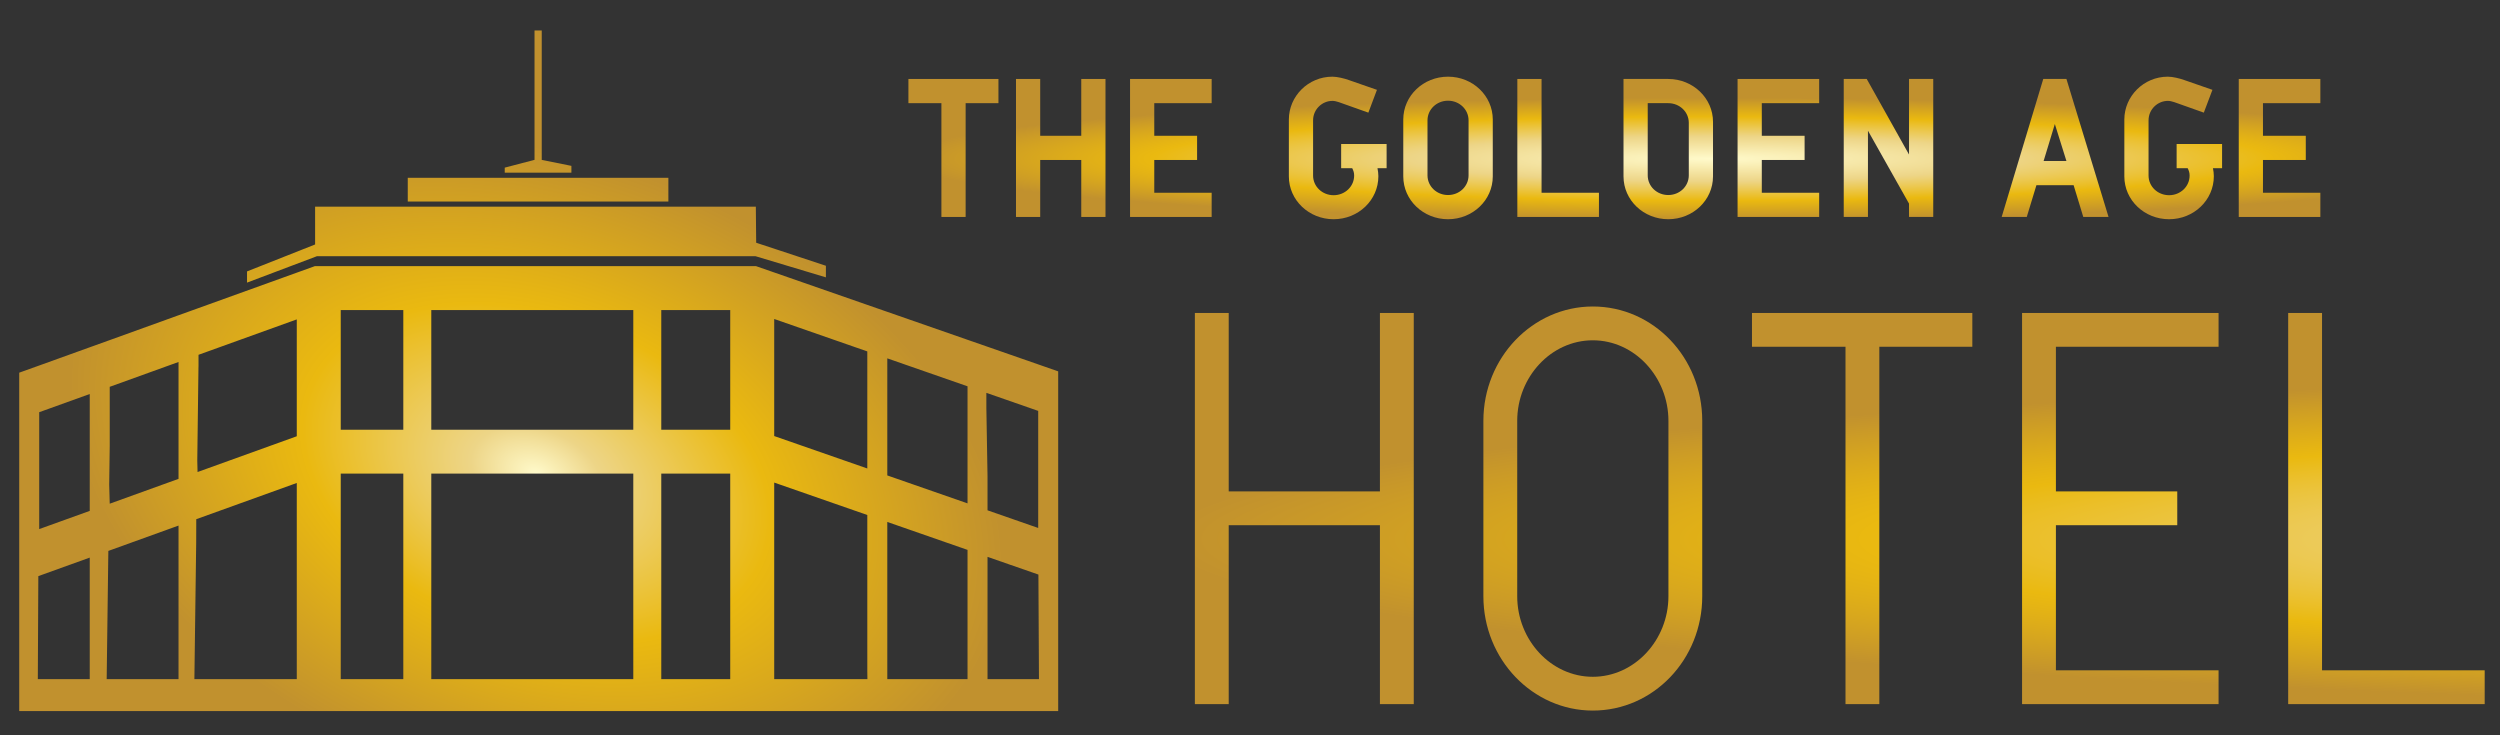 <?xml version="1.0" encoding="UTF-8" standalone="no"?>
<!DOCTYPE svg PUBLIC "-//W3C//DTD SVG 1.1//EN" "http://www.w3.org/Graphics/SVG/1.1/DTD/svg11.dtd">
<svg width="100%" height="100%" viewBox="0 0 2363 695" version="1.1" xmlns="http://www.w3.org/2000/svg" xmlns:xlink="http://www.w3.org/1999/xlink" xml:space="preserve" xmlns:serif="http://www.serif.com/" style="fill-rule:evenodd;clip-rule:evenodd;stroke-linejoin:round;stroke-miterlimit:2;">
    <rect x="0" y="0" width="2363" height="695" fill="#333333" stroke="none"/>
    <g id="Artboard1" transform="matrix(1,0,0,0.294,0,0)">
        <rect x="0" y="0" width="2362.2" height="2362.2" style="fill:none;"/>
        <g transform="matrix(0.682,0,0,2.317,-4700.02,-981.42)">
            <path d="M6918.16,1410.21L8358.1,1410.21L8358.1,938.868L8330.4,929.178L8260.15,904.69L8232.45,895.044L8121.25,856.267L8093.55,846.621L7964.52,801.633L7939.2,792.824L7327.98,792.824L7302.83,801.91L7166.65,851.053L7138.95,861.026L7043.6,895.487L7015.89,905.46L6944.2,931.333L6918.16,940.674L6918.16,1410.21ZM7808,1080.76L7903.57,1080.76L7903.57,1365.88L7808,1365.88L7808,1080.76ZM8260.15,1365.88L8331.45,1365.88L8330.68,1220.82L8292.56,1207.52L8292.45,1207.52L8260.15,1196.22L8260.15,1365.88ZM7015.89,1365.88L7015.89,1197.27L6988.64,1207.13L6988.54,1207.13L6944.65,1222.98L6943.94,1365.88L7015.89,1365.88ZM7041.55,1197.83L7041.7,1187.99L7138.95,1152.84L7138.95,1365.88L7039.37,1365.88L7041.55,1197.83ZM8121.25,1147.8L8232.45,1186.58L8232.45,1365.88L8121.25,1365.88L8121.25,1147.8ZM7363.77,1080.76L7450.48,1080.76L7450.48,1365.88L7363.77,1365.88L7363.77,1080.76ZM7964.52,1093.17L8093.55,1138.16L8093.55,1355.62L8093.7,1365.88L7964.52,1365.88L7964.52,1093.17ZM7163.43,1176.44L7163.53,1143.99L7302.83,1093.73L7302.83,1365.88L7160.93,1365.88L7163.43,1176.44ZM7489.26,1080.76L7769.22,1080.76L7769.22,1365.88L7489.26,1365.88L7489.26,1080.76ZM6945.86,995.546L7015.89,970.282L7015.89,1132.45L6945.86,1157.71L6945.86,995.546ZM8260.15,1131.67L8260.15,1084.14L8258.55,989.956L8258.55,968.67L8330.4,993.718L8330.4,1156.16L8260.15,1131.67ZM7042.87,1096.16L7043.6,1041.97L7043.6,960.31L7138.95,925.848L7138.95,1088.02L7043.6,1122.48L7042.87,1096.16ZM8121.25,1083.25L8121.25,920.807L8232.45,959.589L8232.45,1122.03L8121.25,1083.25ZM7164.93,1062.7L7166.59,932.441L7166.65,932.441L7166.65,915.876L7302.83,866.738L7302.83,1028.9L7165.32,1078.53L7164.93,1062.7ZM7964.52,1028.62L7964.52,866.179L8093.55,911.172L8093.55,1073.61L7964.52,1028.62ZM7363.77,853.768L7450.48,853.768L7450.48,1019.82L7363.77,1019.82L7363.77,853.768ZM7808,853.768L7903.57,853.768L7903.57,1019.82L7808,1019.82L7808,853.768ZM7489.26,853.768L7769.22,853.768L7769.22,1019.82L7489.26,1019.82L7489.26,853.768ZM7328.23,710.306L7328.23,762.79L7233.88,800.182L7233.88,815.722L7330.89,779.028L7938.45,779.028L8036.15,808.398L8036.15,792.325L7939.54,760.391L7939.05,710.306L7328.23,710.306ZM7817.84,703.181L7456.65,703.181L7456.65,670.299L7817.84,670.299L7817.84,703.181ZM7683.44,653.722L7642.33,645.433L7642.33,465.886L7632.34,465.886L7632.34,645.367L7591.05,656.187L7591.05,663.174L7683.44,663.174L7683.44,653.722Z" style="fill:url(#_Radial1);"/>
        </g>
        <g transform="matrix(0.961,0,0,3.266,-5382.5,-25485.9)">
            <path d="M6582.96,7904.95L6582.96,7881.13L6494.42,7881.13L6494.42,7904.95L6526.87,7904.95L6526.87,8016.96L6550.69,8016.96L6550.69,7904.95L6582.96,7904.95Z" style="fill:url(#_Radial2);fill-rule:nonzero;"/>
            <path d="M6688.25,8016.96L6688.25,7881.13L6664.43,7881.13L6664.43,7937.05L6624.04,7937.05L6624.04,7881.13L6600.22,7881.13L6600.22,8016.96L6624.04,8016.96L6624.04,7960.87L6664.43,7960.87L6664.43,8016.96L6688.25,8016.96Z" style="fill:url(#_Radial3);fill-rule:nonzero;"/>
            <path d="M6792.67,8016.96L6792.67,7993.14L6736.23,7993.14L6736.23,7960.87L6778.34,7960.87L6778.34,7937.05L6736.23,7937.05L6736.23,7904.95L6792.67,7904.95L6792.67,7881.13L6712.41,7881.13L6712.41,8016.96L6792.67,8016.96Z" style="fill:url(#_Radial4);fill-rule:nonzero;"/>
            <path d="M6964.75,7968.98L6964.75,7945.16L6920.04,7945.16L6920.04,7968.98L6930.92,7968.98C6932.13,7971.4 6932.82,7973.29 6932.82,7976.23C6932.82,7986.93 6923.84,7995.56 6912.62,7995.56C6901.4,7995.56 6892.43,7986.93 6892.43,7976.23L6892.43,7921.86C6892.43,7910.99 6901.4,7902.7 6911.41,7902.7C6913.49,7902.7 6915.38,7903.22 6917.63,7903.91L6946.8,7914.27L6955.25,7891.83L6927.47,7882.16C6923.15,7880.61 6916.25,7878.88 6911.41,7878.88C6887.6,7878.88 6868.61,7898.21 6868.61,7921L6868.61,7977.09C6868.61,8000.39 6888.29,8019.2 6912.62,8019.2C6936.96,8019.2 6956.64,8000.39 6956.64,7976.92C6956.64,7974.33 6956.29,7971.57 6955.77,7968.98L6964.75,7968.98Z" style="fill:url(#_Radial5);fill-rule:nonzero;"/>
            <path d="M7069.17,7977.09L7069.17,7921C7069.17,7897.7 7049.49,7878.88 7025.16,7878.88C7000.82,7878.88 6981.14,7897.7 6981.14,7921L6981.14,7977.09C6981.14,8000.39 7000.82,8019.2 7025.16,8019.2C7049.49,8019.2 7069.17,8000.39 7069.17,7977.09ZM7045.35,7976.06C7045.35,7986.76 7036.38,7995.39 7025.16,7995.39C7013.94,7995.39 7004.96,7986.76 7004.96,7976.06L7004.96,7921.86C7004.96,7911.16 7013.94,7902.53 7025.16,7902.53C7036.38,7902.53 7045.35,7911.16 7045.35,7921.86L7045.35,7976.06Z" style="fill:url(#_Radial6);fill-rule:nonzero;"/>
            <path d="M7173.59,8016.96L7173.59,7993.14L7117.15,7993.14L7117.15,7881.13L7093.33,7881.13L7093.33,8016.96L7173.59,8016.96Z" style="fill:url(#_Radial7);fill-rule:nonzero;"/>
            <path d="M7285.78,7977.09L7285.78,7923.24C7285.78,7900.11 7266.1,7881.13 7241.77,7881.13L7197.75,7881.13L7197.75,7977.09C7197.75,8000.39 7217.43,8019.2 7241.77,8019.2C7266.1,8019.2 7285.78,8000.39 7285.78,7977.09ZM7261.96,7976.06C7261.96,7986.76 7252.98,7995.39 7241.77,7995.39C7230.55,7995.39 7221.57,7986.76 7221.57,7976.06L7221.57,7904.95L7241.77,7904.95C7252.98,7904.95 7261.96,7913.57 7261.96,7924.28L7261.96,7976.06Z" style="fill:url(#_Radial8);fill-rule:nonzero;"/>
            <path d="M7390.2,8016.96L7390.2,7993.14L7333.76,7993.14L7333.76,7960.87L7375.87,7960.87L7375.87,7937.05L7333.76,7937.05L7333.76,7904.95L7390.2,7904.95L7390.2,7881.13L7309.94,7881.13L7309.94,8016.96L7390.2,8016.96Z" style="fill:url(#_Radial9);fill-rule:nonzero;"/>
            <path d="M7502.39,8016.96L7502.39,7881.13L7478.57,7881.13L7478.57,7955.52L7436.97,7881.13L7414.36,7881.13L7414.36,8016.96L7438.18,8016.96L7438.18,7932.04L7478.57,8003.84L7478.57,8016.96L7502.39,8016.96Z" style="fill:url(#_Radial10);fill-rule:nonzero;"/>
            <path d="M7674.81,8016.96L7633.39,7881.13L7610.61,7881.13L7569.7,8016.96L7594.38,8016.96L7603.87,7985.72L7640.47,7985.72L7649.96,8016.96L7674.81,8016.96ZM7633.39,7961.9L7610.95,7961.9L7622,7925.48L7633.39,7961.9Z" style="fill:url(#_Radial11);fill-rule:nonzero;"/>
            <path d="M7786.48,7968.98L7786.48,7945.16L7741.78,7945.16L7741.78,7968.98L7752.65,7968.98C7753.86,7971.4 7754.55,7973.29 7754.55,7976.23C7754.55,7986.93 7745.58,7995.56 7734.36,7995.56C7723.14,7995.56 7714.16,7986.93 7714.16,7976.23L7714.16,7921.86C7714.16,7910.99 7723.14,7902.7 7733.15,7902.7C7735.22,7902.7 7737.12,7903.22 7739.36,7903.91L7768.53,7914.27L7776.99,7891.83L7749.2,7882.16C7744.89,7880.61 7737.98,7878.88 7733.15,7878.88C7709.33,7878.88 7690.35,7898.21 7690.35,7921L7690.35,7977.09C7690.35,8000.39 7710.02,8019.2 7734.36,8019.2C7758.69,8019.2 7778.37,8000.39 7778.37,7976.92C7778.37,7974.33 7778.03,7971.57 7777.51,7968.98L7786.48,7968.98Z" style="fill:url(#_Radial12);fill-rule:nonzero;"/>
            <path d="M7883.14,8016.96L7883.14,7993.14L7826.7,7993.14L7826.7,7960.87L7868.81,7960.87L7868.81,7937.05L7826.7,7937.05L7826.7,7904.95L7883.14,7904.95L7883.14,7881.13L7802.88,7881.13L7802.88,8016.96L7883.14,8016.96Z" style="fill:url(#_Radial13);fill-rule:nonzero;"/>
        </g>
        <g transform="matrix(2.724,0,0,9.258,-16580.2,-71957.3)">
            <path d="M6577.27,8016.96L6577.27,7881.13L6565.53,7881.13L6565.53,7943.09L6513.06,7943.09L6513.06,7881.13L6501.32,7881.13L6501.32,8016.96L6513.06,8016.96L6513.06,7954.83L6565.53,7954.83L6565.53,8016.96L6577.27,8016.96Z" style="fill:url(#_Radial14);fill-rule:nonzero;"/>
            <path d="M6677.37,7979.51L6677.37,7918.58C6677.37,7896.66 6660.46,7878.88 6639.4,7878.88C6618.52,7878.88 6601.43,7896.66 6601.43,7918.58L6601.43,7979.51C6601.43,8001.43 6618.52,8019.2 6639.4,8019.2C6660.46,8019.2 6677.37,8001.43 6677.37,7979.51ZM6665.64,7979.51C6665.64,7994.7 6653.9,8007.47 6639.4,8007.47C6624.9,8007.47 6613.17,7994.7 6613.17,7979.51L6613.17,7918.58C6613.17,7903.39 6624.9,7890.62 6639.4,7890.62C6653.9,7890.62 6665.64,7903.39 6665.64,7918.58L6665.64,7979.51Z" style="fill:url(#_Radial15);fill-rule:nonzero;"/>
            <path d="M6771.09,7892.86L6771.09,7881.13L6694.63,7881.13L6694.63,7892.86L6727.08,7892.86L6727.08,8016.96L6738.82,8016.96L6738.82,7892.86L6771.09,7892.86Z" style="fill:url(#_Radial16);fill-rule:nonzero;"/>
            <path d="M6856.53,8016.96L6856.53,8005.22L6800.09,8005.22L6800.09,7954.83L6842.2,7954.83L6842.2,7943.09L6800.09,7943.09L6800.09,7892.86L6856.53,7892.86L6856.53,7881.13L6788.35,7881.13L6788.35,8016.96L6856.53,8016.96Z" style="fill:url(#_Radial17);fill-rule:nonzero;"/>
            <path d="M6948.87,8016.96L6948.87,8005.22L6892.43,8005.22L6892.43,7881.13L6880.69,7881.13L6880.69,8016.96L6948.87,8016.96Z" style="fill:url(#_Radial18);fill-rule:nonzero;"/>
        </g>
    </g>
    <defs>
        <radialGradient id="_Radial1" cx="0" cy="0" r="1" gradientUnits="userSpaceOnUse" gradientTransform="matrix(631.991,224.635,-147.318,414.465,7634.41,1080.76)"><stop offset="0" style="stop-color:rgb(255,250,203);stop-opacity:1"/><stop offset="0.14" style="stop-color:rgb(237,213,135);stop-opacity:1"/><stop offset="0.5" style="stop-color:rgb(234,185,16);stop-opacity:1"/><stop offset="1" style="stop-color:rgb(193,145,46);stop-opacity:1"/></radialGradient>
        <radialGradient id="_Radial2" cx="0" cy="0" r="1" gradientUnits="userSpaceOnUse" gradientTransform="matrix(796.622,0,0,59.891,7284.48,7959.66)"><stop offset="0" style="stop-color:rgb(255,250,203);stop-opacity:1"/><stop offset="0.37" style="stop-color:rgb(237,213,135);stop-opacity:1"/><stop offset="0.69" style="stop-color:rgb(234,185,16);stop-opacity:1"/><stop offset="1" style="stop-color:rgb(193,145,46);stop-opacity:1"/></radialGradient>
        <radialGradient id="_Radial3" cx="0" cy="0" r="1" gradientUnits="userSpaceOnUse" gradientTransform="matrix(796.622,0,0,59.891,7284.48,7959.66)"><stop offset="0" style="stop-color:rgb(255,250,203);stop-opacity:1"/><stop offset="0.37" style="stop-color:rgb(237,213,135);stop-opacity:1"/><stop offset="0.69" style="stop-color:rgb(234,185,16);stop-opacity:1"/><stop offset="1" style="stop-color:rgb(193,145,46);stop-opacity:1"/></radialGradient>
        <radialGradient id="_Radial4" cx="0" cy="0" r="1" gradientUnits="userSpaceOnUse" gradientTransform="matrix(796.622,0,0,59.891,7284.48,7959.66)"><stop offset="0" style="stop-color:rgb(255,250,203);stop-opacity:1"/><stop offset="0.37" style="stop-color:rgb(237,213,135);stop-opacity:1"/><stop offset="0.69" style="stop-color:rgb(234,185,16);stop-opacity:1"/><stop offset="1" style="stop-color:rgb(193,145,46);stop-opacity:1"/></radialGradient>
        <radialGradient id="_Radial5" cx="0" cy="0" r="1" gradientUnits="userSpaceOnUse" gradientTransform="matrix(796.622,0,0,59.891,7284.48,7959.66)"><stop offset="0" style="stop-color:rgb(255,250,203);stop-opacity:1"/><stop offset="0.37" style="stop-color:rgb(237,213,135);stop-opacity:1"/><stop offset="0.69" style="stop-color:rgb(234,185,16);stop-opacity:1"/><stop offset="1" style="stop-color:rgb(193,145,46);stop-opacity:1"/></radialGradient>
        <radialGradient id="_Radial6" cx="0" cy="0" r="1" gradientUnits="userSpaceOnUse" gradientTransform="matrix(796.622,0,0,59.891,7284.48,7959.66)"><stop offset="0" style="stop-color:rgb(255,250,203);stop-opacity:1"/><stop offset="0.37" style="stop-color:rgb(237,213,135);stop-opacity:1"/><stop offset="0.69" style="stop-color:rgb(234,185,16);stop-opacity:1"/><stop offset="1" style="stop-color:rgb(193,145,46);stop-opacity:1"/></radialGradient>
        <radialGradient id="_Radial7" cx="0" cy="0" r="1" gradientUnits="userSpaceOnUse" gradientTransform="matrix(796.622,0,0,59.891,7284.48,7959.66)"><stop offset="0" style="stop-color:rgb(255,250,203);stop-opacity:1"/><stop offset="0.37" style="stop-color:rgb(237,213,135);stop-opacity:1"/><stop offset="0.69" style="stop-color:rgb(234,185,16);stop-opacity:1"/><stop offset="1" style="stop-color:rgb(193,145,46);stop-opacity:1"/></radialGradient>
        <radialGradient id="_Radial8" cx="0" cy="0" r="1" gradientUnits="userSpaceOnUse" gradientTransform="matrix(796.622,0,0,59.891,7284.48,7959.66)"><stop offset="0" style="stop-color:rgb(255,250,203);stop-opacity:1"/><stop offset="0.37" style="stop-color:rgb(237,213,135);stop-opacity:1"/><stop offset="0.69" style="stop-color:rgb(234,185,16);stop-opacity:1"/><stop offset="1" style="stop-color:rgb(193,145,46);stop-opacity:1"/></radialGradient>
        <radialGradient id="_Radial9" cx="0" cy="0" r="1" gradientUnits="userSpaceOnUse" gradientTransform="matrix(796.622,0,0,59.891,7284.48,7959.66)"><stop offset="0" style="stop-color:rgb(255,250,203);stop-opacity:1"/><stop offset="0.37" style="stop-color:rgb(237,213,135);stop-opacity:1"/><stop offset="0.69" style="stop-color:rgb(234,185,16);stop-opacity:1"/><stop offset="1" style="stop-color:rgb(193,145,46);stop-opacity:1"/></radialGradient>
        <radialGradient id="_Radial10" cx="0" cy="0" r="1" gradientUnits="userSpaceOnUse" gradientTransform="matrix(796.622,0,0,59.891,7284.48,7959.66)"><stop offset="0" style="stop-color:rgb(255,250,203);stop-opacity:1"/><stop offset="0.37" style="stop-color:rgb(237,213,135);stop-opacity:1"/><stop offset="0.69" style="stop-color:rgb(234,185,16);stop-opacity:1"/><stop offset="1" style="stop-color:rgb(193,145,46);stop-opacity:1"/></radialGradient>
        <radialGradient id="_Radial11" cx="0" cy="0" r="1" gradientUnits="userSpaceOnUse" gradientTransform="matrix(796.622,0,0,59.891,7284.48,7959.66)"><stop offset="0" style="stop-color:rgb(255,250,203);stop-opacity:1"/><stop offset="0.37" style="stop-color:rgb(237,213,135);stop-opacity:1"/><stop offset="0.69" style="stop-color:rgb(234,185,16);stop-opacity:1"/><stop offset="1" style="stop-color:rgb(193,145,46);stop-opacity:1"/></radialGradient>
        <radialGradient id="_Radial12" cx="0" cy="0" r="1" gradientUnits="userSpaceOnUse" gradientTransform="matrix(796.622,0,0,59.891,7284.48,7959.66)"><stop offset="0" style="stop-color:rgb(255,250,203);stop-opacity:1"/><stop offset="0.37" style="stop-color:rgb(237,213,135);stop-opacity:1"/><stop offset="0.69" style="stop-color:rgb(234,185,16);stop-opacity:1"/><stop offset="1" style="stop-color:rgb(193,145,46);stop-opacity:1"/></radialGradient>
        <radialGradient id="_Radial13" cx="0" cy="0" r="1" gradientUnits="userSpaceOnUse" gradientTransform="matrix(796.622,0,0,59.891,7284.48,7959.66)"><stop offset="0" style="stop-color:rgb(255,250,203);stop-opacity:1"/><stop offset="0.37" style="stop-color:rgb(237,213,135);stop-opacity:1"/><stop offset="0.69" style="stop-color:rgb(234,185,16);stop-opacity:1"/><stop offset="1" style="stop-color:rgb(193,145,46);stop-opacity:1"/></radialGradient>
        <radialGradient id="_Radial14" cx="0" cy="0" r="1" gradientUnits="userSpaceOnUse" gradientTransform="matrix(796.622,0,0,59.891,7284.48,7959.66)"><stop offset="0" style="stop-color:rgb(255,250,203);stop-opacity:1"/><stop offset="0.37" style="stop-color:rgb(237,213,135);stop-opacity:1"/><stop offset="0.69" style="stop-color:rgb(234,185,16);stop-opacity:1"/><stop offset="1" style="stop-color:rgb(193,145,46);stop-opacity:1"/></radialGradient>
        <radialGradient id="_Radial15" cx="0" cy="0" r="1" gradientUnits="userSpaceOnUse" gradientTransform="matrix(796.622,0,0,59.891,7284.48,7959.66)"><stop offset="0" style="stop-color:rgb(255,250,203);stop-opacity:1"/><stop offset="0.37" style="stop-color:rgb(237,213,135);stop-opacity:1"/><stop offset="0.69" style="stop-color:rgb(234,185,16);stop-opacity:1"/><stop offset="1" style="stop-color:rgb(193,145,46);stop-opacity:1"/></radialGradient>
        <radialGradient id="_Radial16" cx="0" cy="0" r="1" gradientUnits="userSpaceOnUse" gradientTransform="matrix(796.622,0,0,59.891,7284.48,7959.66)"><stop offset="0" style="stop-color:rgb(255,250,203);stop-opacity:1"/><stop offset="0.37" style="stop-color:rgb(237,213,135);stop-opacity:1"/><stop offset="0.69" style="stop-color:rgb(234,185,16);stop-opacity:1"/><stop offset="1" style="stop-color:rgb(193,145,46);stop-opacity:1"/></radialGradient>
        <radialGradient id="_Radial17" cx="0" cy="0" r="1" gradientUnits="userSpaceOnUse" gradientTransform="matrix(796.622,0,0,59.891,7284.48,7959.66)"><stop offset="0" style="stop-color:rgb(255,250,203);stop-opacity:1"/><stop offset="0.37" style="stop-color:rgb(237,213,135);stop-opacity:1"/><stop offset="0.69" style="stop-color:rgb(234,185,16);stop-opacity:1"/><stop offset="1" style="stop-color:rgb(193,145,46);stop-opacity:1"/></radialGradient>
        <radialGradient id="_Radial18" cx="0" cy="0" r="1" gradientUnits="userSpaceOnUse" gradientTransform="matrix(796.622,0,0,59.891,7284.48,7959.66)"><stop offset="0" style="stop-color:rgb(255,250,203);stop-opacity:1"/><stop offset="0.37" style="stop-color:rgb(237,213,135);stop-opacity:1"/><stop offset="0.69" style="stop-color:rgb(234,185,16);stop-opacity:1"/><stop offset="1" style="stop-color:rgb(193,145,46);stop-opacity:1"/></radialGradient>
    </defs>
</svg>
